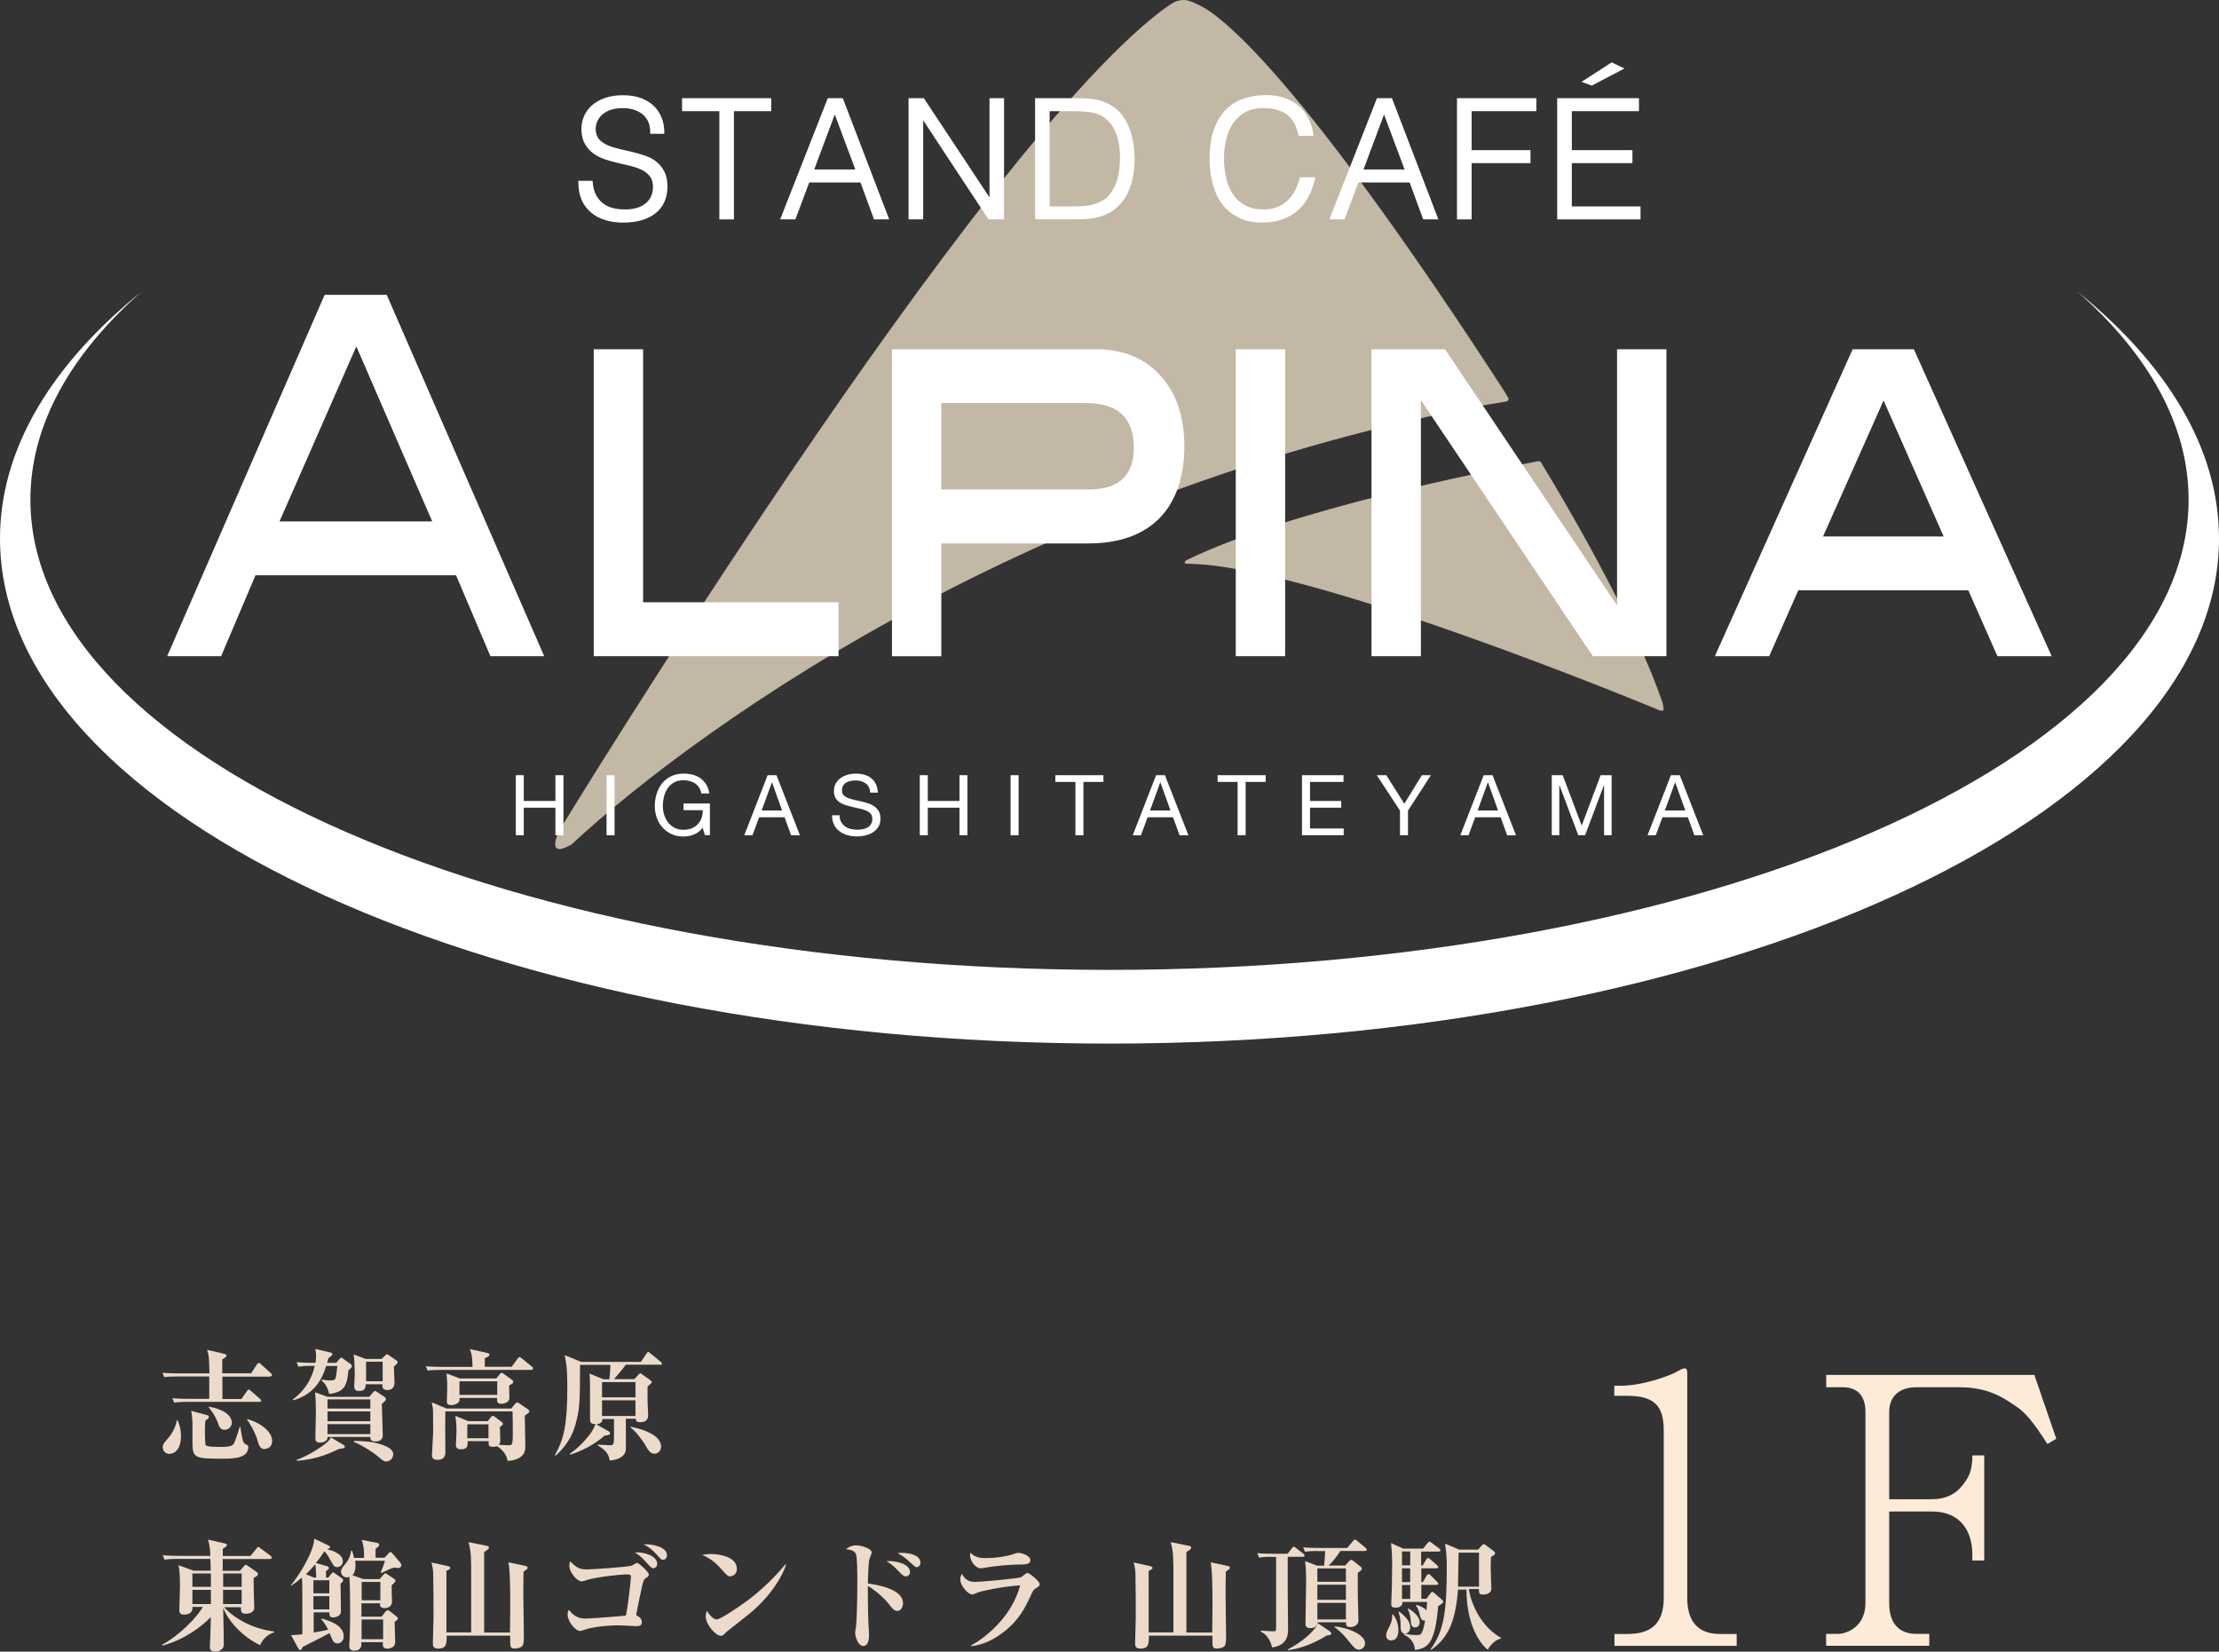 <?xml version="1.0" encoding="UTF-8"?><svg id="_ロゴ" xmlns="http://www.w3.org/2000/svg" viewBox="0 0 240.94 179.32"><rect x="0" y="0" width="240.94" height="179.32" fill="#333333" stroke="none"/><defs><style>.cls-1{fill:#fff;}.cls-2{fill:#c2b8a5;}.cls-3{fill:#ecdbca;}.cls-4{fill:#fdebd8;}</style></defs><path class="cls-2" d="M161.71,43.9c.11-.02,1.67-.27,1.8-.3.54-.1.17-.55.17-.55,0,0-.39-.67-.52-.85C142.59,10.51,133.93,2.86,131.02,1.01c-1.03-.62-1.7-.85-1.77-.87-.52-.2-1.37-.29-2.34.46-1.58,1.24-.02,0-.03,0-20.42,14.56-66.13,89.53-66.13,89.53,0,0-1.67,3.29,1.32,1.54,6.89-6.39,20.1-16.69,38.69-26.48,16.54-8.69,37.13-16.86,60.57-21.23.12-.02.24-.04.36-.07"/><path class="cls-2" d="M180.51,76.28c-3.22-9.53-11.47-23.26-12.98-25.73-.21-.36-.23-.39-.23-.39,0,0-.1-.12-.35-.08-.25.04-.67.13-.67.13h0c-4.75.93-25.91,5.01-37.44,10.6-.29.14-.27.4.03.4,13.12,0,51.08,15.81,51.08,15.81,0,0,.7.37.69-.07,0-.08-.1-.51-.13-.67"/><polygon class="cls-1" points="56.87 84.16 56.87 86.96 60.31 86.96 60.31 84.16 61.18 84.16 61.18 90.68 60.31 90.68 60.31 87.69 56.87 87.69 56.87 90.68 56.01 90.68 56.01 84.16 56.87 84.16"/><rect class="cls-1" x="65.86" y="84.16" width=".87" height="6.53"/><path class="cls-1" d="M75.35,90.6c-.38.15-.76.22-1.14.22-.49,0-.92-.09-1.31-.27-.38-.18-.71-.42-.98-.73-.27-.3-.47-.65-.61-1.05s-.21-.81-.21-1.23c0-.48.06-.93.2-1.36.13-.43.33-.8.59-1.13.26-.32.58-.58.97-.77.39-.19.84-.29,1.36-.29.35,0,.69.04,1,.12s.59.21.84.39.45.4.62.67c.17.27.28.6.34.98h-.87c-.04-.25-.12-.46-.24-.65-.12-.18-.26-.33-.43-.44-.17-.12-.36-.2-.58-.26-.22-.06-.45-.09-.69-.09-.39,0-.74.08-1.02.24-.28.16-.51.37-.69.63-.18.26-.31.55-.4.89-.08.33-.13.67-.13,1.02s.05.67.15.98c.1.31.24.59.43.83.19.24.42.43.7.58.28.14.6.21.96.21.34,0,.64-.06.9-.16.26-.11.48-.26.66-.45.18-.19.31-.42.41-.68.09-.26.13-.54.12-.84h-2.08v-.73h2.86v3.44h-.55l-.23-.81c-.26.34-.57.59-.95.74"/><path class="cls-1" d="M84.31,84.16l2.55,6.53h-.96l-.71-1.96h-2.76l-.73,1.96h-.89l2.54-6.53h.96ZM84.92,87.99l-1.09-3.04h-.02l-1.11,3.04s2.22,0,2.22,0Z"/><path class="cls-1" d="M93.99,85.05c-.29-.21-.66-.32-1.11-.32-.18,0-.36.02-.54.06s-.33.1-.47.18-.25.2-.33.34-.12.32-.12.53.06.36.18.49.28.23.48.31c.2.08.42.14.67.2.25.05.5.11.76.17s.51.13.76.21.47.19.67.33.36.32.48.53.18.48.18.8c0,.35-.08.64-.23.89-.16.25-.35.45-.6.6-.24.16-.52.27-.82.34s-.6.1-.9.1c-.37,0-.71-.04-1.04-.14-.33-.09-.61-.23-.86-.42-.25-.19-.44-.42-.59-.71-.14-.29-.22-.63-.22-1.03h.82c0,.27.05.51.16.71s.25.36.42.49.38.22.61.28.47.09.71.09c.19,0,.39-.02.59-.05.2-.04.38-.1.54-.19.16-.09.29-.21.38-.36.1-.15.15-.35.15-.58s-.06-.41-.18-.55-.28-.26-.48-.34c-.2-.09-.42-.16-.67-.21-.25-.06-.5-.11-.76-.17s-.51-.13-.76-.2c-.25-.08-.47-.18-.67-.3-.2-.13-.36-.29-.47-.48-.12-.2-.18-.45-.18-.75,0-.33.07-.61.2-.85.14-.24.31-.44.54-.59.22-.16.47-.27.76-.35.28-.08.57-.12.87-.12.34,0,.64.04.93.12s.54.2.75.38c.22.17.39.39.51.64.12.26.19.57.21.93h-.82c-.05-.47-.22-.81-.51-1.02"/><polygon class="cls-1" points="100.74 84.16 100.74 86.96 104.18 86.96 104.18 84.16 105.04 84.16 105.04 90.68 104.18 90.68 104.18 87.69 100.74 87.69 100.74 90.68 99.87 90.68 99.87 84.16 100.74 84.16"/><rect class="cls-1" x="109.73" y="84.16" width=".87" height="6.53"/><polygon class="cls-1" points="114.59 84.89 114.59 84.16 119.81 84.16 119.81 84.89 117.64 84.89 117.64 90.68 116.77 90.68 116.77 84.89 114.59 84.89"/><path class="cls-1" d="M126.49,84.16l2.55,6.53h-.96l-.71-1.96h-2.76l-.73,1.96h-.89l2.54-6.53h.96ZM127.09,87.99l-1.09-3.04h-.02l-1.11,3.04s2.22,0,2.22,0Z"/><polygon class="cls-1" points="132.21 84.89 132.21 84.16 137.43 84.16 137.43 84.89 135.25 84.89 135.25 90.68 134.38 90.68 134.38 84.89 132.21 84.89"/><polygon class="cls-1" points="145.88 84.16 145.88 84.89 142.24 84.89 142.24 86.96 145.63 86.96 145.63 87.69 142.24 87.69 142.24 89.95 145.9 89.95 145.9 90.68 141.37 90.68 141.37 84.16 145.88 84.16"/><polygon class="cls-1" points="152.88 90.68 152.01 90.68 152.01 88.01 149.49 84.16 150.52 84.16 152.48 87.26 154.39 84.16 155.37 84.16 152.88 88.01 152.88 90.68"/><path class="cls-1" d="M162.06,84.16l2.55,6.53h-.96l-.71-1.96h-2.76l-.73,1.96h-.89l2.54-6.53h.96ZM162.66,87.99l-1.09-3.04h-.02l-1.11,3.04h2.22Z"/><polygon class="cls-1" points="169.68 84.16 171.74 89.64 173.8 84.16 174.99 84.16 174.99 90.68 174.17 90.68 174.17 85.26 174.15 85.26 172.11 90.68 171.37 90.68 169.33 85.26 169.31 85.26 169.31 90.68 168.49 90.68 168.49 84.16 169.68 84.16"/><path class="cls-1" d="M182.39,84.16l2.55,6.53h-.96l-.71-1.96h-2.76l-.73,1.96h-.89l2.54-6.53h.96ZM182.99,87.99l-1.09-3.04h-.02l-1.11,3.04h2.22Z"/><path class="cls-1" d="M225.51,31.61c7.76,6.82,12.13,14.51,12.13,22.64,0,28.2-52.46,51.05-117.17,51.05S3.3,82.45,3.3,54.25c0-8.13,4.37-15.82,12.13-22.64C5.61,39.55,0,48.71,0,58.47c0,30.28,53.94,54.83,120.47,54.83s120.47-24.55,120.47-54.83c0-9.76-5.61-18.92-15.43-26.86"/><path class="cls-1" d="M71.28,17.55c-.36-.27-.77-.49-1.23-.65-.44-.15-.91-.29-1.39-.4-.47-.11-.94-.22-1.39-.32-.44-.1-.85-.23-1.22-.38-.35-.15-.66-.34-.9-.57-.23-.22-.38-.51-.44-.89-.05-.3-.04-.61.05-.91.09-.3.25-.58.47-.83.23-.25.54-.46.93-.62.4-.16.9-.24,1.48-.24.39,0,.76.05,1.12.15.35.1.67.26.95.47.27.21.49.47.65.8s.24.72.24,1.18v.19h1.53v-.19c0-.54-.09-1.06-.28-1.54s-.47-.92-.84-1.28c-.37-.37-.85-.66-1.41-.87-.56-.21-1.22-.31-1.96-.31s-1.38.1-1.94.29c-.56.2-1.04.47-1.42.8-.38.34-.67.73-.86,1.17-.19.44-.29.89-.29,1.35,0,.66.12,1.21.36,1.64s.55.79.93,1.07c.38.27.81.49,1.29.65.47.15.96.29,1.45.4.49.11.97.23,1.43.34.45.11.85.27,1.2.45.33.18.61.41.81.7.2.27.3.64.3,1.09,0,.33-.06.65-.17.94s-.29.55-.53.77c-.24.22-.56.4-.94.54-.39.13-.87.2-1.41.2-.47,0-.91-.05-1.32-.16-.4-.1-.76-.28-1.06-.51-.3-.23-.55-.53-.75-.9-.2-.37-.32-.83-.36-1.37l-.02-.17h-1.54v.19c0,.72.12,1.36.36,1.9.24.54.59,1,1.02,1.36.43.37.95.64,1.54.82.58.18,1.22.27,1.9.27,1.52,0,2.72-.34,3.56-1.02.86-.68,1.29-1.66,1.29-2.9,0-.64-.11-1.19-.33-1.62s-.52-.79-.88-1.07"/><polygon class="cls-1" points="74.06 12.07 78.11 12.07 78.11 23.82 79.69 23.82 79.69 12.07 83.74 12.07 83.74 10.66 74.06 10.66 74.06 12.07"/><path class="cls-1" d="M89.88,10.66l-5.17,13.16h1.65l1.51-4.01h5.56l1.47,4.01h1.65l-5.04-13.16h-1.63ZM92.87,18.4h-4.46l2.23-5.97s2.23,5.97,2.23,5.97Z"/><polygon class="cls-1" points="107.44 21.43 100.31 10.66 98.65 10.66 98.65 23.82 100.24 23.82 100.24 13.06 107.33 23.82 109.02 23.82 109.02 10.66 107.44 10.66 107.44 21.43"/><path class="cls-1" d="M122.76,14.28c-.17-.5-.39-.99-.67-1.44-.28-.46-.65-.86-1.1-1.18-.31-.22-.63-.4-.95-.54-.32-.13-.66-.24-1-.3-.34-.07-.69-.11-1.04-.13s-.7-.03-1.06-.03h-4.55v13.16h4.55c.43,0,.86-.02,1.28-.06.43-.04.84-.12,1.23-.24.4-.12.78-.28,1.14-.49s.7-.49,1.01-.83c.3-.33.56-.7.77-1.1.2-.39.36-.81.49-1.24.12-.43.21-.87.26-1.32.05-.44.08-.89.08-1.32s-.03-.91-.1-1.42-.18-1.02-.34-1.53M121.61,17.22c0,.43-.03.88-.1,1.34-.06.46-.17.9-.33,1.32-.15.41-.36.8-.62,1.15-.25.34-.58.61-.98.81-.48.25-.95.41-1.4.47-.47.06-.98.1-1.51.1h-2.7v-10.34h2.7c.52,0,1.04.03,1.56.09.49.06.92.18,1.28.37.42.22.77.51,1.04.85.27.34.49.73.65,1.14.16.42.27.86.33,1.32.06.47.09.94.09,1.39"/><path class="cls-1" d="M141.1,19.38c-.12.49-.29.95-.51,1.35-.22.41-.49.76-.81,1.06-.32.29-.7.53-1.12.7-.43.17-.9.25-1.42.25-.84,0-1.54-.16-2.09-.47s-.99-.73-1.32-1.24c-.33-.52-.57-1.11-.71-1.78s-.22-1.36-.22-2.05c0-.74.08-1.45.25-2.11.17-.65.42-1.24.77-1.74.34-.49.78-.89,1.31-1.18s1.16-.44,1.9-.44c1.04,0,1.9.22,2.54.66.63.43,1.07,1.17,1.31,2.21l.03.15h1.62l-.03-.22c-.11-.68-.31-1.29-.6-1.81-.29-.52-.66-.97-1.11-1.33s-.97-.63-1.55-.8c-.58-.18-1.21-.27-1.87-.27-.87,0-1.68.13-2.42.38-.75.25-1.4.66-1.96,1.22-.55.56-.98,1.28-1.29,2.16-.31.87-.46,1.93-.46,3.17,0,.92.1,1.81.31,2.63.21.83.54,1.57,1,2.2.46.64,1.06,1.15,1.78,1.52s1.6.56,2.61.56c.87,0,1.64-.13,2.3-.38.65-.25,1.22-.59,1.68-1.02.46-.43.83-.93,1.11-1.5.28-.56.49-1.16.64-1.79l.05-.23h-1.65l-.03.15h-.04,0Z"/><path class="cls-1" d="M149.51,10.66l-5.17,13.16h1.65l1.51-4.01h5.56l1.47,4.01h1.65l-5.04-13.16h-1.63,0ZM152.51,18.4h-4.46l2.23-5.97,2.23,5.97h0Z"/><polygon class="cls-1" points="158.2 23.82 159.79 23.82 159.79 17.71 166.18 17.71 166.18 16.3 159.79 16.3 159.79 12.07 166.82 12.07 166.82 10.66 158.2 10.66 158.2 23.82"/><polygon class="cls-1" points="170.67 22.41 170.67 17.71 177.25 17.71 177.25 16.3 170.67 16.3 170.67 12.07 177.96 12.07 177.96 10.66 169.08 10.66 169.08 23.82 178.13 23.82 178.13 22.41 170.67 22.41"/><polygon class="cls-1" points="171.72 8.89 175 6.77 176.38 7.44 172.84 9.29 171.72 8.89"/><path class="cls-1" d="M59.11,71.24h-5.86l-3.73-8.78h-21.78l-3.73,8.78h-5.86l17.1-39.23h6.74l17.1,39.23h.02ZM46.93,56.61l-8.24-19-8.34,19h16.58Z"/><polygon class="cls-1" points="91.05 71.24 64.47 71.24 64.47 37.92 69.83 37.92 69.83 65.39 91.05 65.39 91.05 71.24"/><path class="cls-1" d="M119.04,37.92c2.92,0,5.24.96,6.97,2.87s2.59,4.48,2.59,7.69-.9,5.95-2.7,7.78c-1.8,1.82-4.38,2.74-7.75,2.74h-15.94v12.25h-5.36v-33.32h22.19,0ZM118.24,53.14c3.25,0,4.87-1.52,4.87-4.55,0-3.21-1.73-4.83-5.18-4.83h-15.72v9.38s16.03,0,16.03,0Z"/><rect class="cls-1" x="134.18" y="37.92" width="5.36" height="33.32"/><polygon class="cls-1" points="180.94 71.24 172.95 71.24 154.28 43.44 154.28 71.24 148.92 71.24 148.92 37.92 156.9 37.92 175.58 65.73 175.58 37.92 180.94 37.92 180.94 71.24"/><path class="cls-1" d="M222.78,71.24h-5.9l-3.16-7.15h-18.46l-3.16,7.15h-5.9l14.96-33.32h6.65l14.96,33.32h0ZM211.04,58.24l-6.52-14.76-6.57,14.76h13.1,0Z"/><path class="cls-3" d="M29.34,149.46h-5.19v2.43h2.06l.6-.86c.07-.1.15-.17.2-.17s.13.06.23.15l.99.86s.13.13.13.2-.07.13-.2.13h-7.82c-.81,0-1.09.04-1.41.09l-.22-.49c.8.07,1.73.07,1.87.07h2.14v-2.43h-3.47c-.8,0-1.09.03-1.41.07l-.2-.47c.8.07,1.71.07,1.86.07h3.24c-.04-1.71-.04-1.87-.25-2.56l1.8.42c.17.04.31.09.31.2,0,.13-.16.23-.47.42v1.51h3.14l.62-.96c.07-.1.12-.17.2-.17s.15.06.25.15l1.06.96c.07.07.13.13.13.2,0,.1-.07.15-.2.15h0s0,.03,0,.03ZM18.43,157.86c-.44,0-.76-.33-.76-.73,0-.32.1-.42.54-.93.49-.57.86-1.25.99-1.99h.09c.1.25.36.78.36,1.7,0,1.41-.67,1.93-1.24,1.93h.01ZM26.56,157.93c-.55.44-1.77.44-2.38.44-3.17,0-3.28-.09-3.28-1.92v-2.09c-.03-.47-.09-.89-.13-1.18l1.66.44c.13.04.25.07.25.2,0,.15-.12.25-.36.39-.06.29-.07.64-.07.94q0,1.66.1,1.77c.16.17,1.32.17,1.64.17,1.19,0,1.31-.19,1.44-.44.15-.29.44-1.22.6-1.74h.07c.06.38.2,1.6.44,1.8.04.03.23.15.28.16.12.06.15.16.15.28,0,.25-.17.6-.39.78h.01ZM24.41,155.24c-.47,0-.62-.36-.76-.78-.12-.32-.31-.83-.99-1.67v-.07c1.6.26,2.51.96,2.51,1.73,0,.44-.36.78-.76.78h-.01ZM28.76,157.33c-.52,0-.64-.39-.81-.99-.28-.93-.92-1.96-1.12-2.22v-.06c1.21.32,2.72,1.25,2.72,2.38,0,.6-.41.86-.78.86h0v.03Z"/><path class="cls-3" d="M37.83,148.77c-.13,1.76-.52,2.38-2.09,2.57-.07-.36-.29-1.05-.81-1.44l.04-.13c.22.06.47.1.86.1.47,0,.6-.03.67-.52.04-.22.1-.78.13-1.05h-1.21c-.51,1.64-1.38,3.07-3.56,3.73l-.07-.09c1.86-1.38,2.28-3.15,2.38-3.65h-.36c-.8,0-1.09.04-1.41.09l-.2-.49c.73.07,1.51.07,2.05.07.03-.13.07-.41.07-.7,0-.38-.06-.6-.09-.81l1.61.38c.19.04.25.1.25.19,0,.12-.26.32-.44.45-.06.23-.07.33-.13.49h.99l.33-.39c.09-.1.15-.17.22-.17.06,0,.07,0,.25.15l.74.52c.12.09.16.16.16.25,0,.1-.07.2-.36.44h-.01ZM36.84,157.29c-1.61.78-2.78,1.15-4.58,1.31l-.06-.1c1.08-.38,2.19-1.08,2.8-1.51.39-.29.78-.58.92-.94l1.4.83c.07.06.12.09.12.2,0,.13-.07.15-.6.23h0ZM41.46,152.38c0,.55.1,2.96.1,3.47,0,.65-.7.65-.83.65-.54,0-.52-.38-.52-.49h-4.65c0,.12,0,.28-.19.42-.13.13-.41.19-.62.19-.51,0-.51-.32-.51-.47,0-.42.06-2.27.06-2.64,0-.49,0-1.51-.09-2.35l1.37.49h4.52l.39-.47c.1-.12.15-.16.22-.16s.12.03.26.12l.78.52c.1.07.15.16.15.25,0,.12-.04.16-.42.49h0s-.01-.03-.01-.03ZM40.21,151.93h-4.65v.99h4.65v-.99ZM40.21,153.24h-4.65v1.06h4.65v-1.06ZM40.21,154.62h-4.65v1.08h4.65v-1.08ZM42.77,148.41c0,.12.07,1.67.07,1.7,0,.71-.52.8-.76.8-.58,0-.57-.31-.55-.62h-1.83c0,.31,0,.73-.73.73-.25,0-.51-.07-.51-.54,0-.17.06-1.21.06-1.28,0-.41-.04-1.8-.12-2.15l1.31.49h1.71l.36-.33c.1-.1.17-.17.25-.17s.15.06.23.12l.76.52c.07.06.16.12.16.2,0,.13-.2.32-.45.54h.03ZM41.94,158.67c-.17,0-.32-.04-.68-.36-.67-.6-2.02-1.44-2.82-1.76v-.12c1.25.04,1.93.07,2.92.38.62.2,1.34.52,1.34,1.08,0,.36-.31.78-.76.78h0ZM41.55,147.84h-1.8v2.12h1.8v-2.12Z"/><path class="cls-3" d="M57.66,148.73h-9.82c-.8,0-1.09.03-1.41.07l-.2-.47c.78.07,1.71.07,1.86.07h3.21c0-.41,0-1.31-.29-1.93l1.92.42c.09.03.22.06.22.2s-.22.25-.51.36v.94h2.92l.65-.89c.07-.1.12-.17.2-.17.07,0,.1.03.25.15l1.09.89c.09.07.13.13.13.2,0,.12-.1.15-.2.15h-.01ZM56.98,153.7c0,.52.06,2.83.06,3.3,0,.42,0,1.48-1.93,1.61-.04-.51-.51-1.28-1.18-1.6-.07.03-.2.07-.42.07-.47,0-.47-.2-.45-.62h-2.28c0,.39.06.89-.71.89-.51,0-.57-.28-.57-.47,0-.07.07-1.34.07-1.6,0-.36-.03-.92-.13-1.57l1.38.58h2.14l.36-.45s.1-.13.17-.13.16.06.22.1l.78.58c.1.07.12.17.12.2,0,.07-.06.16-.33.33,0,.23.04,1.28.04,1.48s-.06.33-.17.45c.33.03.76.06,1.09.06.23,0,.33-.06.38-.23.06-.2.06-.78.06-1.15,0-.73,0-1.57-.03-2.3h-7.29c-.04.62,0,4.32,0,4.46,0,.26-.07.81-.86.81-.29,0-.6-.1-.6-.49,0-.1.13-2.28.13-2.51,0-2.38,0-2.53-.06-2.78-.03-.2-.07-.33-.09-.47l1.61.67h7.02l.45-.54s.12-.12.2-.12.15.06.25.12l.94.64s.13.1.13.2c0,.12-.06.16-.49.47h-.01ZM55.28,150.42c0,.2.03,1.18.03,1.37,0,.47-.57.62-.94.62-.47,0-.41-.47-.39-.64h-4.08c0,.25,0,.32-.07.42-.15.25-.58.36-.84.36-.17,0-.47-.04-.47-.36,0-.25.04-1.34.04-1.57,0-.31,0-.67-.07-1.51l1.45.55h3.95l.39-.49s.13-.13.19-.13c.07,0,.15.06.25.13l.92.67s.09.09.09.17c0,.16-.06.19-.44.41h0ZM53.99,149.97h-4.1v1.47h4.1v-1.47ZM53.04,154.64h-2.3v1.51h2.3v-1.51Z"/><path class="cls-3" d="M71.66,148.16h-3.71c-.32.45-.93,1.19-1.28,1.57h2.21l.47-.51c.07-.07.12-.12.17-.12.07,0,.12.04.22.12l.89.64c.07.07.15.13.15.2,0,.1-.31.33-.47.47v1.44c0,.28.07,1.63.07,1.71,0,.47-.33.73-.84.73-.2,0-.51,0-.51-.38h-1.08c0,.54.03,3.14,0,3.39-.13,1.02-1.48,1.12-1.73,1.15-.15-.58-.25-1.02-1.31-1.64v-.09c.41.03,1.12.07,1.21.07.52,0,.55,0,.55-1.15v-1.7h-1.25c0,.38-.33.55-.68.58l1.31.73c.1.06.19.12.19.22,0,.19-.07.2-.6.28-.99.89-2.44,1.67-3.73,2.06l-.04-.09c.36-.26,1.25-.89,2.22-2.17.19-.25.32-.52.58-1.05-.33,0-.6-.07-.6-.45,0-4.1,0-4.58-.07-5.04l1.54.62h.62c.06-.36.12-1.34.12-1.57h-3.3v.2c0,4.03-.07,4.71-.49,6.26-.52,1.93-1.77,3.05-2.17,3.4l-.07-.06c.97-1.73,1.35-3.24,1.35-7.41,0-2.06-.12-2.66-.29-3.44l1.8.73h6.48l.6-.89c.07-.1.12-.19.2-.19.07,0,.12.06.23.15l1.12.92s.12.09.12.19c0,.12-.1.15-.2.15v.03h0v-.06ZM69,150.05h-3.63v1.66h3.63v-1.66ZM69,152.03h-3.63v1.7h3.63v-1.7ZM71.06,157.83c-.47,0-.73-.47-.89-.76-.44-.78-1.15-1.67-1.7-2.09v-.09c.55.12,3.31.68,3.31,2.17,0,.51-.44.78-.73.78h0Z"/><path class="cls-3" d="M28.31,178.62c-.78-.25-3.14-1.77-4.08-4.04.03.83.07,3.24.07,3.95s-.76.78-.89.78c-.62,0-.62-.32-.62-.51v-.19c.07-1.08.09-2.59.1-3.05-.99,1.05-2.92,2.48-5.25,3.1l-.04-.1c1.89-.99,3.87-3.07,4.42-4.1h-1.12c.04.73-.54.84-.92.84-.51,0-.51-.33-.51-.52,0-.36.07-2.01.07-2.38,0-.71,0-1.8-.16-2.47l1.64.6h1.85c0-.29,0-.97-.03-1.28h-3.56c-.8,0-1.09.03-1.41.09l-.2-.49c.8.07,1.71.07,1.86.07h3.31c0-.31-.04-1.12-.26-1.77l1.83.42c.17.04.23.09.23.17s-.04.16-.45.41v.78h3.01l.65-.81c.1-.13.15-.17.2-.17s.13.07.23.15l1.1.81s.13.12.13.2c0,.13-.12.15-.2.15h-5.13v1.28h1.87l.45-.52s.12-.13.2-.13c.07,0,.15.07.22.12l.92.64c.09.07.17.13.17.25,0,.09-.04.19-.47.42,0,.52,0,1.28.03,2.18,0,.17.04.89.04,1.05,0,.49-.52.65-.94.65-.52,0-.52-.33-.51-.71h-1.83c1.12,1.22,3.05,2.34,5.43,2.64v.09c-.41.15-1.12.45-1.54,1.44l.04-.03h.01ZM22.9,170.83h-2.01v1.45h2.01v-1.45ZM22.9,172.61h-2.01v1.54h2.01v-1.54ZM26.24,170.83h-2.01v1.45h2.01v-1.45ZM26.24,172.61h-2.02v1.54h2.02v-1.54Z"/><path class="cls-3" d="M36.98,172c0,.55.04,2.44.04,2.95,0,.47-.49.65-.89.65s-.38-.36-.36-.55h-1.71v2.19c.09,0,.86-.15,1.57-.31-.25-.52-.49-.84-.76-1.13l.07-.07c.8.23,2.38.7,2.38,1.93,0,.51-.36.76-.65.76-.42,0-.49-.15-.89-1.12-.45.28-2.51,1.28-2.91,1.51-.03.07-.07.16-.1.2-.04.07-.1.13-.2.13-.07,0-.15-.12-.2-.2l-.76-1.41c.62-.04.74-.04,1.22-.1,0-4.36,0-5.36-.04-6.16-.44.38-.81.65-1.21.92v-.07c.8-.97,2.5-3.57,2.54-5.07l1.54.74c.07.04.17.09.17.17,0,.15-.13.17-.31.25.17.03,1.71.36,1.71,1.31,0,.33-.28.62-.6.62s-.39-.09-.84-.92c-.28-.49-.44-.67-.57-.81-.13.2-.36.6-.92,1.28l1.25.36s.16.07.16.19-.13.2-.31.33v.7h.25l.29-.36c.1-.13.16-.2.22-.2s.2.09.26.15l.73.51s.12.12.12.2c0,.1-.16.25-.33.42h-.01.03ZM34.24,169.82c-.33.39-.64.74-1.02,1.09l.86.36h.25c0-.45-.03-.99-.09-1.44h0ZM35.76,171.57h-1.73v1.41h1.73v-1.41ZM35.76,173.29h-1.73v1.44h1.73v-1.44ZM43.39,170.24c-.1,0-.51-.04-.6-.04-.23,0-1.18.49-1.37.58l-.07-.09c.17-.41.33-.8.45-1.24h-3.24c.03.17.04.33.04.52,0,.38-.07.76-.33,1.05l1.19.42h1.76l.42-.47s.13-.16.2-.16.17.07.29.16l.64.42s.17.1.17.22c0,.15-.2.32-.41.49v.84c0,.13.04.76.04.89,0,.65-.52.76-.81.76-.54,0-.51-.33-.49-.52h-2.02v1.45h2.19l.36-.47c.09-.12.19-.23.31-.23.07,0,.2.09.29.16l.62.49c.09.07.19.15.19.23,0,.15-.22.29-.36.38,0,.36.06,1.79.06,2.18,0,.73-.78.73-.89.73-.49,0-.47-.38-.45-.7h-2.34c.03.36.06.92-.83.92-.12,0-.47-.06-.47-.47v-.19c.07-1.02.09-2.54.09-3.07,0-.93,0-3.5-.09-4.29-.09.04-.16.06-.26.06-.42,0-.64-.33-.64-.6,0-.31.2-.55.49-.89.2-.23.47-.62.62-1.4h.1c.07.23.13.51.2.78h1.09c0-.36.04-1.09-.25-1.96l1.67.33c.12.03.23.07.23.2s-.17.28-.39.42c0,.22-.04.47,0,.99h.97l.38-.42s.15-.2.26-.2c.09,0,.17.09.22.16l.89,1.05s.07.17.07.25c0,.17-.17.25-.28.26h0s.04-.01.04-.01ZM41.3,171.75h-2.03v1.99h2.03v-1.99ZM41.6,175.82h-2.34v2.15h2.34v-2.15Z"/><path class="cls-3" d="M56.85,170.7c0,.39-.03.97-.03,2.19,0,.73.06,3.97.06,4.62,0,.38,0,.99-.15,1.18-.22.26-.73.29-.86.29-.49,0-.49-.19-.47-1.4h-6.9c0,.86,0,1.41-.93,1.41-.57,0-.57-.36-.57-.6,0-.44.07-2.35.07-2.75,0-1.35,0-3.23-.03-4.49,0-.62-.04-.92-.19-1.51l1.73.38c.16.04.31.09.31.2s-.13.2-.42.33v6.68h2.69v-5.8c0-2.41,0-2.92-.29-4l1.93.39c.16.03.29.07.29.2,0,.16-.23.31-.52.47v8.75h2.8c.03-2.06.03-2.31.03-3.17,0-1.05,0-3.63-.2-4.45l1.8.38c.16.04.29.07.29.2,0,.1-.09.2-.47.45h.01Z"/><path class="cls-3" d="M70.13,171.3c-.17.13-.28.36-.33.57-.22.86-.67,3.17-.73,3.47.33.2.62.38.62.76,0,.45-.36.45-.62.45-.29,0-1.6-.09-1.87-.09-1.28,0-3.02.2-3.76.49-.31.12-.38.12-.47.12-.47,0-1.34-.99-1.34-1.79,0-.25.07-.39.15-.51.29.42.83.96,1.73.96.57,0,3.97-.26,4.45-.33.29-1.41.55-4.03.55-4.21,0-.23-.15-.26-.39-.26-.92,0-3.43.31-4.36.6-.2.07-.51.16-.6.16-.49,0-1.34-.96-1.34-1.7,0-.2.04-.33.07-.49.81.84,1.25.89,1.83.89s4.52-.26,4.9-.42c.09-.04.47-.29.55-.29.17,0,1.28.96,1.28,1.28,0,.13-.03.16-.31.38h-.01ZM70.96,170.25c-.22,0-.29-.07-.86-.71-.62-.68-.92-.84-1.18-.99,1.05-.09,2.44.39,2.44,1.24,0,.26-.19.47-.41.47h0ZM72.02,169.34c-.2,0-.25-.03-.73-.58-.57-.62-.92-.84-1.41-1.09.92-.07,2.54.28,2.54,1.18,0,.26-.17.49-.41.49h0Z"/><path class="cls-3" d="M79.29,171.15c-.26,0-.39-.15-.94-.76-.62-.71-1.28-1.25-2.11-1.57.28-.06.57-.1.99-.1.74,0,2.78.23,2.78,1.63,0,.51-.39.78-.7.78h-.01ZM81.31,175.25c-.38.32-2.35,1.86-2.44,1.93-.36.38-.41.42-.6.42-.57,0-1.64-1.25-1.64-2.09,0-.25.07-.47.13-.62.55.92,1.02.93,1.06.93.36,0,2.22-1.22,3.3-2.02,1.6-1.19,3.1-2.66,4.16-3.97l.07.04c-.36,1.19-1.64,3.44-4.04,5.38h0Z"/><path class="cls-3" d="M97.41,174.89c-.32,0-.51-.23-.93-.78-.49-.62-1.48-1.5-2.25-1.92,0,.17,0,2.76.06,3.95.07,1.12.07,1.15.07,1.31,0,.32,0,1.25-.62,1.25s-.89-1.1-.89-1.44c0-.09.07-.52.09-.6.06-.38.15-2.35.15-5.06,0-.57,0-2.62-.16-2.91-.15-.25-.41-.44-1.08-.49.19-.15.54-.42,1.1-.42.67,0,1.7.38,1.7.76,0,.13-.23.65-.26.76-.1.42-.15,2.06-.15,2.62.96.13,3.81.58,3.81,2.14,0,.38-.22.84-.62.84h-.01ZM98.39,171.15c-.26,0-.36-.09-.83-.58-.54-.58-.86-.8-1.31-1.08,1.08-.06,2.56.32,2.56,1.18,0,.33-.25.47-.42.47h0ZM99.57,170.15c-.19,0-.22-.07-.76-.54-.44-.41-.73-.65-1.35-.99.19-.03.25-.03.42-.03.15,0,2.06,0,2.06,1.08,0,.31-.23.47-.39.47h.01Z"/><path class="cls-3" d="M112.5,172.42c-.28.17-.32.23-.62.89-.55,1.18-1.21,2.56-2.86,3.84-.73.58-2.06,1.44-3.57,1.57v-.09c1.35-.7,4.39-2.98,5.32-6.51-1.93.12-4.23.62-4.61.78-.07.03-.51.22-.58.22-.42,0-1.31-.89-1.31-1.67,0-.22.06-.38.16-.6.47.89,1.08.89,1.47.89.86,0,4.68-.38,4.94-.49.09-.07.47-.36.55-.41.06-.04.1-.06.19-.06.2,0,1.31.89,1.31,1.22,0,.17-.12.26-.36.41h-.01ZM110.56,169.86c-.78,0-2.54.16-3.27.29-.6.1-.65.12-.81.12-.49,0-1.15-.71-1.15-1.44,0-.07,0-.12.04-.25.57.55,1.15.58,1.64.58,1.45,0,2.59-.29,2.86-.38.31-.1.55-.19.67-.19.33,0,1.34.26,1.34.81,0,.44-.47.45-1.34.47h.01Z"/><path class="cls-3" d="M133.1,170.7c0,.39-.03.97-.03,2.19,0,.73.06,3.97.06,4.62,0,.38,0,.99-.15,1.18-.22.26-.73.29-.86.29-.49,0-.49-.19-.47-1.4h-6.9c0,.86,0,1.41-.93,1.41-.57,0-.57-.36-.57-.6,0-.44.07-2.35.07-2.75,0-1.35,0-3.23-.03-4.49,0-.62-.04-.92-.19-1.51l1.73.38c.16.04.31.09.31.2s-.13.2-.42.33v6.68h2.69v-5.8c0-2.41,0-2.92-.29-4l1.93.39c.16.03.29.07.29.2,0,.16-.23.31-.52.47v8.75h2.8c.03-2.06.03-2.31.03-3.17,0-1.05,0-3.63-.2-4.45l1.8.38c.16.04.29.07.29.2,0,.1-.09.2-.47.45h.01Z"/><path class="cls-3" d="M138.12,169.02c-.8,0-1.09.04-1.41.09l-.2-.49c.62.07,1.41.07,1.86.07h1.44l.47-.6c.07-.09.15-.17.2-.17s.16.07.25.15l.8.62s.12.1.12.2c0,.12-.1.13-.2.13h-1.63v3.65c0,.65.04,3.5.04,4.08,0,.68,0,1.86-1.73,2.11-.29-1.21-.94-1.57-1.24-1.73l.03-.09c.42.03,1.31.07,1.31.07.09,0,.23,0,.29-.07.04-.06.04-.17.04-.68v-7.32h-.44ZM144.4,177.13c.07.06.16.12.16.2,0,.19-.23.2-.49.23-.99.6-2.46,1.38-4.23,1.6l-.03-.07c1.38-.73,2.8-1.8,3.3-2.85l1.31.89h-.01ZM143.11,168.39c-.8,0-1.09.03-1.41.09l-.2-.49c.62.06,1.25.07,1.86.07h2.92l.62-.74c.07-.09.13-.17.2-.17s.19.07.25.13l.92.76s.13.12.13.2c0,.12-.1.15-.2.15h-2.66c-.6.92-1.02,1.34-1.28,1.58h1.8l.41-.45c.07-.07.16-.17.23-.17.09,0,.17.07.25.12l.76.6s.16.13.16.22c0,.13-.09.23-.44.47v2.47c0,.44.07,2.31.07,2.69,0,.57-.57.73-.86.73-.49,0-.49-.2-.49-.52h-3.08c0,.2-.15.64-.8.64-.52,0-.52-.36-.52-.52,0-.71.07-3.87.07-4.49,0-1.44-.07-2.01-.12-2.27l1.31.49h.76c.06-.49.1-1.18.12-1.58h-.77v.03ZM143.04,170.28v1.45h3.1v-1.45h-3.1ZM143.04,172.05v1.64h3.1v-1.64h-3.1ZM143.04,174.02v1.8h3.1v-1.8h-3.1ZM144.94,176.57c1.8.22,3.28,1.02,3.28,1.83,0,.41-.33.7-.67.7-.36,0-.6-.29-1.05-.86-.41-.51-.83-1.02-1.6-1.6l.03-.07h0Z"/><path class="cls-3" d="M151.06,178.11c-.25,0-.55-.16-.55-.55,0-.25.07-.42.33-.92.36-.71.33-1.12.33-1.34l.1-.03c.17.25.57.86.57,1.73,0,.16,0,1.09-.78,1.09h0ZM156.16,174.35c-.33,3.97-1.06,4.62-2.53,4.78-.07-1.05-.78-1.47-1.22-1.67l.06-.1c.33.07.8.16,1.35.16.47,0,.62,0,.92-1.58-.42.07-.52-.36-.58-.62-.16-.71-.32-.86-.42-.99l.06-.09c.52.16.89.36,1.09.6.03-.36.06-.67.07-.92h-2.67c0,.42-.28.62-.76.62s-.47-.22-.47-.45c0-.07.07-1.57.07-1.85,0-.76.03-1.54.03-2.31,0-.51,0-1.24-.12-2.4l1.31.6h2.17l.49-.6s.13-.16.2-.16.17.07.26.15l.8.6c.1.07.13.13.13.2,0,.12-.1.13-.2.13h-1.89v1.51h.17l.38-.64s.09-.17.2-.17c.07,0,.19.07.25.15l.71.62c.07.07.15.13.15.2,0,.13-.12.15-.2.15h-1.64v1.5h.16l.42-.71s.1-.16.2-.16.19.07.23.13l.7.71c.09.09.13.13.13.2,0,.12-.12.13-.2.13h-1.64v1.51h.55l.45-.6s.1-.15.17-.15.13.06.28.17l.84.73s.09.1.09.17c0,.15-.29.32-.47.42v.03h-.09ZM152.57,177.36c-.49,0-.49-.49-.49-.89s0-.78-.23-1.44l.09-.06c.8.62,1.18,1.15,1.18,1.7,0,.36-.2.68-.52.68h-.01ZM153.12,168.44h-.89v1.51h.89v-1.51ZM153.12,170.27h-.89v1.5h.89v-1.5ZM153.12,172.08h-.89v1.51h.89v-1.51ZM153.66,176.69c-.41,0-.45-.33-.49-.8,0-.15-.07-.78-.32-1.19l.06-.07c.33.2,1.24.76,1.24,1.48,0,.39-.26.58-.49.58h.01ZM161.56,179.12c-.89-.67-2.33-2.76-2.33-6.54h-.93c-.06,1.21-.33,3.18-1.05,4.49-.55,1.02-1.25,1.63-1.85,2.05l-.07-.06c1.44-1.96,1.76-4.03,1.76-8.85,0-1.25-.04-1.57-.19-2.62l1.54.65h2.05l.42-.47s.1-.12.19-.12c.07,0,.17.06.25.12l.86.65s.13.12.13.2c0,.15-.13.23-.45.42,0,.23-.03.6-.03,1.08,0,.38.07,2.22.07,2.35,0,.65-.84.65-.93.65-.39,0-.42-.19-.42-.6h-1.1c.07.47.68,3.68,3.5,5.3v.07c-.8.2-1.24.89-1.41,1.15h0v.04ZM160.59,168.57h-2.21c0,.52-.07,3.11-.07,3.69h2.28v-3.69h0Z"/><path class="cls-4" d="M175.3,178.69v-1.29h1.41c2.66,0,3.94-1.21,3.94-3.94v-18.14c0-2.62-.93-3.78-4-3.78h-1.37v-1.09h.64c2.46,0,5.39-1.09,6.16-1.53.28-.16.61-.36.84-.36.2,0,.28.2.28.41v24.49c0,2.3.93,3.94,3.55,3.94h1.82v1.29h-13.3.03Z"/><path class="cls-4" d="M222.31,156.78c-1.64-2.57-2.41-3.39-3.31-4.03-2.05-1.45-3.63-2.14-6.41-2.14h-4.48c-1.86,0-2.98.96-2.98,2.7v9.46h4.64c2.38,0,3.26-1.41,3.66-1.98.49-.68.73-1.5.73-2.78h1.29v11.41h-1.29v-.61c0-2.73-1.41-4.71-4.39-4.71h-4.64v9.98c0,1.61.61,3.31,2.98,3.31h1.37v1.29h-11.2v-1.29h1.29c.89,0,2.98-.73,2.98-3.34v-20.82c0-.96-.32-2.62-2.46-2.62h-1.8v-1.34h22.6l2.38,6.93-.96.57h0Z"/></svg>